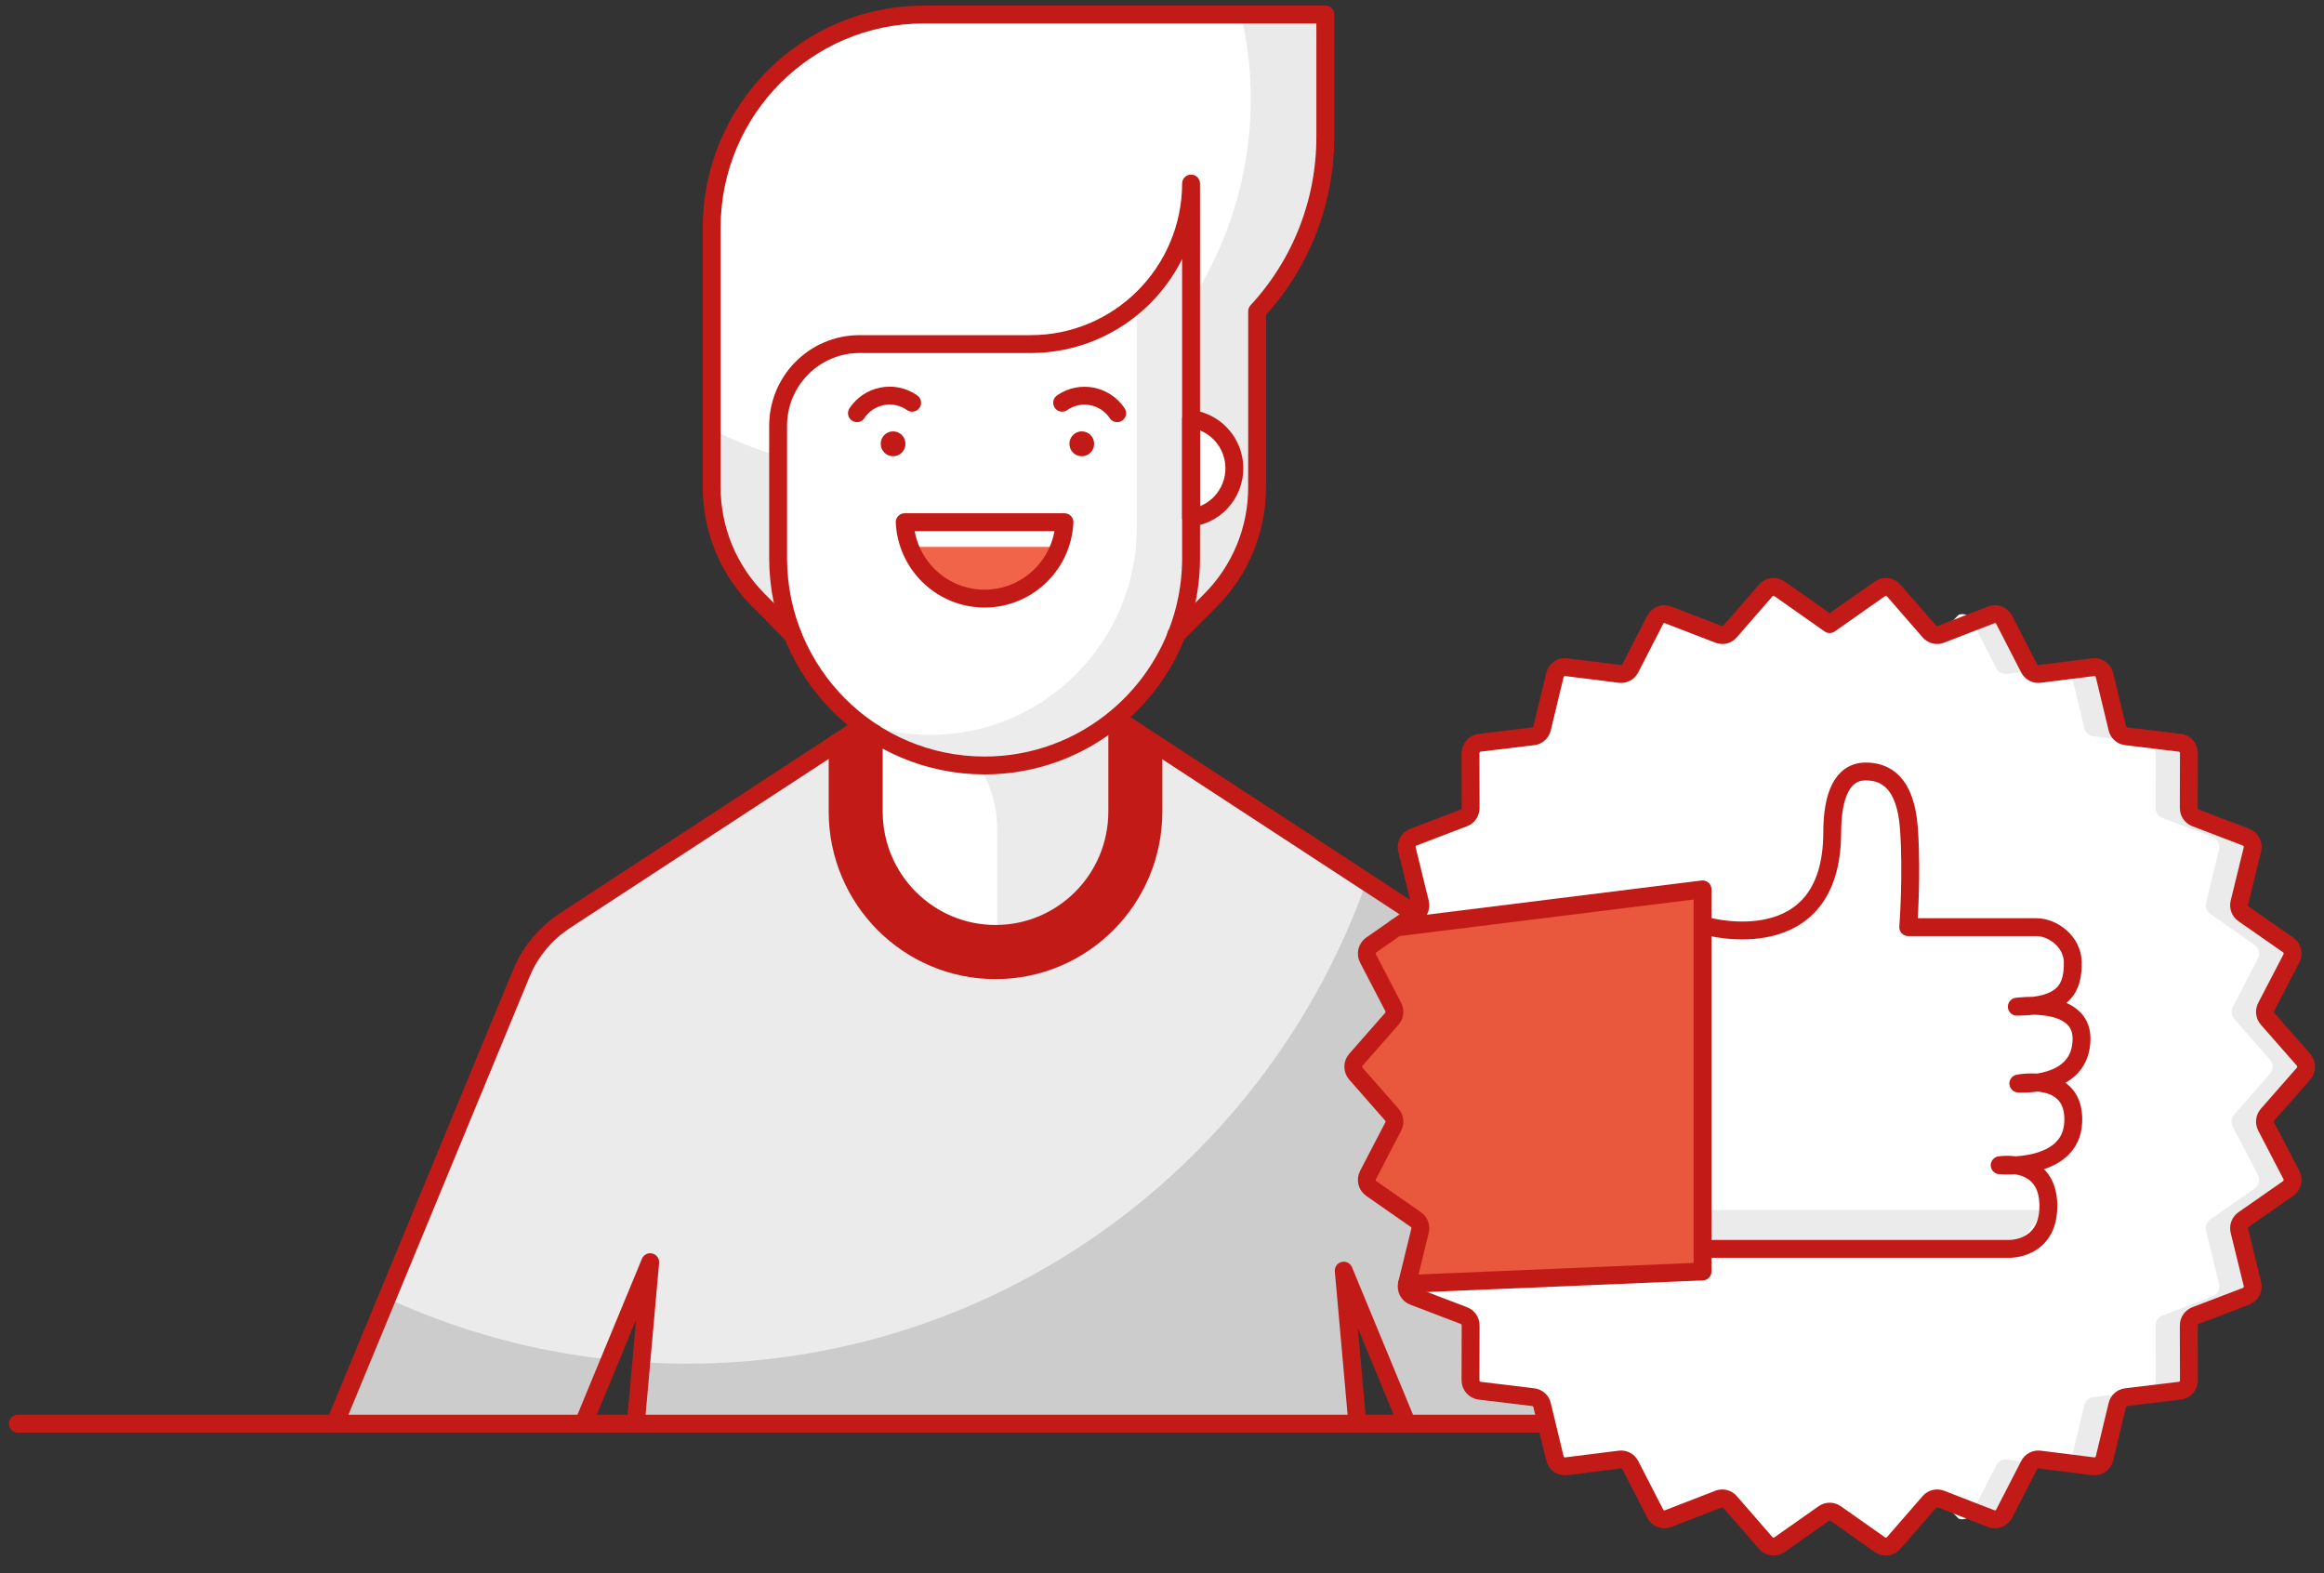 <?xml version="1.0" encoding="UTF-8"?>
<svg width="130px" height="88px" viewBox="0 0 130 88" version="1.1" xmlns="http://www.w3.org/2000/svg" xmlns:xlink="http://www.w3.org/1999/xlink">
    <rect x="0" y="0" width="130" height="88" fill="#333333" stroke="none"/>
    <title>Group 48</title>
    <g id="Page-1" stroke="none" stroke-width="1" fill="none" fill-rule="evenodd">
        <g id="Group-48" transform="translate(1, 0.812)">
            <path d="M47.911,39.375 L30.785,50.566 L30.786,50.567 C30.765,50.581 30.743,50.595 30.723,50.609 C30.649,50.658 30.58,50.713 30.509,50.765 C30.41,50.837 30.311,50.908 30.217,50.985 C30.172,51.022 30.132,51.062 30.088,51.1 C29.974,51.199 29.861,51.298 29.753,51.406 C29.729,51.431 29.707,51.457 29.684,51.482 C29.564,51.605 29.446,51.732 29.336,51.866 C29.313,51.894 29.293,51.924 29.271,51.953 C29.165,52.085 29.062,52.219 28.967,52.361 C28.729,52.715 28.526,53.095 28.36,53.495 C28.36,53.495 28.36,53.495 28.36,53.496 L18.022,78.488 L31.894,78.537 L35.562,69.667 L34.782,78.419 L75.096,78.419 L74.358,70.141 L77.782,78.419 L91.611,78.266 L81.365,53.496 C81.365,53.495 81.365,53.495 81.365,53.495 C81.199,53.095 80.997,52.715 80.758,52.362 C80.662,52.217 80.558,52.082 80.451,51.949 C80.43,51.922 80.411,51.893 80.39,51.866 C80.278,51.732 80.161,51.605 80.041,51.482 C80.018,51.457 79.996,51.431 79.973,51.406 C79.864,51.298 79.751,51.199 79.637,51.1 C79.594,51.062 79.553,51.022 79.509,50.985 C79.414,50.908 79.314,50.837 79.216,50.765 C79.145,50.713 79.076,50.658 79.003,50.609 C78.981,50.595 78.96,50.581 78.939,50.567 L78.939,50.566 L61.814,39.375" id="Fill-2" fill="#CCCCCC"></path>
            <path d="M61.814,39.375 L47.911,39.375 L30.785,50.566 L30.786,50.567 C30.765,50.581 30.743,50.595 30.722,50.608 C30.649,50.657 30.58,50.713 30.509,50.765 C30.41,50.837 30.311,50.908 30.217,50.985 C30.172,51.021 30.131,51.062 30.088,51.1 C29.974,51.199 29.861,51.298 29.752,51.406 C29.729,51.431 29.707,51.457 29.684,51.482 C29.564,51.605 29.447,51.732 29.335,51.866 C29.313,51.894 29.293,51.924 29.271,51.952 C29.165,52.085 29.062,52.219 28.967,52.361 C28.728,52.715 28.526,53.095 28.36,53.495 C28.36,53.495 28.36,53.495 28.36,53.496 L20.765,71.855 C24.64,73.622 28.842,74.792 33.255,75.248 L35.563,69.667 L35.053,75.391 C35.837,75.436 36.627,75.462 37.423,75.462 C55.031,75.462 70.001,64.124 75.5,48.319 L61.814,39.375 Z" id="Fill-4" fill="#EBEBEB"></path>
            <path d="M46.047,40.593 L46.047,44.462 C46.047,49.362 50.001,53.334 54.878,53.334 C59.756,53.334 63.71,49.362 63.71,44.462 L63.71,40.519 L60.914,38.799 C60.914,38.799 53.356,41.762 48.506,38.418 C47.116,39.669 46.047,40.593 46.047,40.593" id="Fill-6" fill="#C21B17"></path>
            <path d="M48.067,38.137 L48.067,44.462 C48.067,48.242 51.117,51.305 54.878,51.305 L54.878,51.305 C58.64,51.305 61.689,48.242 61.689,44.462 L61.689,38.136 C59.523,39.104 53.772,41.632 48.067,38.137" id="Fill-8" fill="#EBEBEB"></path>
            <path d="M50.268,39.205 C49.539,38.938 48.802,38.588 48.067,38.137 L48.067,44.462 C48.067,48.208 51.064,51.246 54.78,51.3 L54.78,45.571 C54.78,42.7 52.954,40.187 50.268,39.205" id="Fill-10" fill="#FFFFFF"></path>
            <path d="M43.34,34.693 L41.427,32.76 C39.747,31.083 38.805,28.8 38.81,26.42 L38.81,11.928 C38.81,5.341 44.126,0 50.684,0 L73.146,0 L73.146,6.826 C73.155,10.453 71.791,13.946 69.331,16.601 L69.331,26.42 C69.34,28.798 68.402,31.081 66.725,32.76 L64.79,34.693 L43.34,34.693 Z" id="Fill-12" fill="#FFFFFF"></path>
            <path d="M69.331,0 L68.419,0 C71.015,11.174 64.104,22.347 52.983,24.956 C48.2,26.078 43.176,25.454 38.81,23.195 L38.81,26.376 C38.805,28.756 39.747,31.038 41.427,32.716 L43.34,34.649 L64.79,34.649 L66.714,32.716 C68.39,31.037 69.329,28.754 69.32,26.376 L69.32,16.601 C71.782,13.948 73.146,10.453 73.135,6.826 L73.135,0 L69.331,0 Z" id="Fill-14" fill="#EAEAEA"></path>
            <path d="M65.757,22.797 C67.172,22.797 68.319,23.949 68.319,25.37 C68.319,26.792 67.172,27.945 65.757,27.945 C64.343,27.945 63.196,26.792 63.196,25.37 C63.196,23.949 64.343,22.797 65.757,22.797" id="Fill-16" fill="#FFFFFF"></path>
            <path d="M65.757,9.455 L65.757,30.441 C65.757,36.848 60.591,42.043 54.213,42.049 C47.832,42.049 42.658,36.852 42.658,30.441 L42.658,23.007 C42.658,20.486 44.689,18.441 47.199,18.434 L56.731,18.434 C61.68,18.471 65.72,14.471 65.757,9.499 C65.757,9.484 65.757,9.469 65.757,9.455" id="Fill-18" fill="#ECECEC"></path>
            <path d="M62.591,28.673 L62.591,16.336 C60.964,17.723 58.898,18.482 56.764,18.479 L47.231,18.479 C44.718,18.467 42.67,20.503 42.658,23.029 C42.658,23.036 42.658,23.044 42.658,23.051 L42.658,30.44 C42.662,34.05 44.341,37.452 47.199,39.641 C48.425,40.073 49.715,40.292 51.013,40.292 C57.402,40.299 62.585,35.102 62.591,28.684 L62.591,28.684 L62.591,28.673 Z" id="Fill-20" fill="#FFFFFF"></path>
            <path d="M49.859,29.778 C50.84,32.123 53.526,33.226 55.861,32.242 C56.968,31.775 57.849,30.89 58.314,29.778 L49.859,29.778 Z" id="Fill-22" fill="#F1644A"></path>
            <path d="M48.958,23.316 C49.341,23.316 49.65,23.628 49.65,24.012 C49.65,24.397 49.341,24.708 48.958,24.708 C48.575,24.708 48.265,24.397 48.265,24.012 C48.265,23.628 48.575,23.316 48.958,23.316" id="Fill-24" fill="#C21B17"></path>
            <path d="M59.513,23.316 C59.895,23.316 60.205,23.628 60.205,24.012 C60.205,24.397 59.895,24.708 59.513,24.708 C59.13,24.708 58.82,24.397 58.82,24.012 C58.82,23.628 59.13,23.316 59.513,23.316" id="Fill-26" fill="#C21B17"></path>
            <path d="M61.498,39.312 L61.498,44.582 C61.498,48.361 58.449,51.425 54.687,51.425 L54.687,51.425 C50.926,51.425 47.876,48.361 47.876,44.582 L47.876,40.189" id="Stroke-28" stroke="#C21B17" stroke-linecap="round" stroke-linejoin="round"></path>
            <path d="M47.167,39.856 L30.594,50.686 L30.595,50.688 C30.573,50.702 30.552,50.714 30.531,50.729 C30.457,50.778 30.389,50.833 30.317,50.886 C30.219,50.958 30.119,51.027 30.025,51.105 C29.981,51.142 29.94,51.182 29.897,51.22 C29.782,51.32 29.669,51.419 29.562,51.527 C29.537,51.55 29.516,51.577 29.492,51.601 C29.372,51.726 29.255,51.851 29.145,51.986 C29.121,52.014 29.102,52.045 29.079,52.073 C28.974,52.206 28.87,52.339 28.776,52.481 C28.536,52.835 28.334,53.215 28.168,53.614 C28.168,53.615 28.168,53.615 28.168,53.615 L17.831,78.609 M31.702,78.658 L35.371,69.787 L34.591,78.54 M74.904,78.54 L74.166,70.26 L77.591,78.54 M91.531,78.54 L81.174,53.615 C81.174,53.615 81.174,53.615 81.174,53.614 C81.008,53.215 80.805,52.835 80.566,52.481 C80.471,52.338 80.366,52.203 80.26,52.069 C80.238,52.042 80.22,52.013 80.198,51.987 C80.087,51.851 79.97,51.725 79.849,51.601 C79.826,51.577 79.805,51.55 79.781,51.527 C79.673,51.419 79.559,51.319 79.445,51.22 C79.401,51.182 79.361,51.142 79.316,51.105 C79.223,51.027 79.123,50.958 79.024,50.885 C78.953,50.833 78.885,50.778 78.811,50.729 C78.79,50.714 78.768,50.702 78.747,50.688 L78.748,50.686 L61.623,39.495" id="Stroke-30" stroke="#C21B17" stroke-linecap="round" stroke-linejoin="round"></path>
            <path d="M63.519,41.096 L63.519,44.582 C63.519,49.482 59.565,53.454 54.687,53.454 C49.809,53.454 45.855,49.482 45.855,44.582 L45.855,40.713" id="Stroke-32" stroke="#C21B17" stroke-linecap="round" stroke-linejoin="round"></path>
            <path d="M46.935,22.3 C47.609,21.285 48.974,21.01 49.984,21.687 C49.997,21.696 50.011,21.706 50.024,21.715" id="Stroke-34" stroke="#C21B17" stroke-linecap="round" stroke-linejoin="round"></path>
            <path d="M61.492,22.3 C60.815,21.287 59.449,21.016 58.441,21.696 C58.431,21.702 58.422,21.709 58.414,21.715" id="Stroke-36" stroke="#C21B17" stroke-linecap="round" stroke-linejoin="round"></path>
            <path d="M58.545,28.397 C58.423,30.877 56.322,32.787 53.854,32.665 C51.557,32.55 49.72,30.705 49.606,28.397 L58.545,28.397 Z" id="Stroke-38" stroke="#C21B17" stroke-linecap="round" stroke-linejoin="round"></path>
            <path d="M65.626,28.143 C67.144,27.95 68.218,26.557 68.026,25.032 C67.867,23.772 66.879,22.78 65.626,22.621 L65.626,28.143 Z" id="Stroke-40" stroke="#C21B17" stroke-linecap="round" stroke-linejoin="round"></path>
            <path d="M61.471,39.312 C59.466,40.994 56.885,42.005 54.071,42.005 C47.71,41.999 42.55,36.83 42.526,30.441 L42.526,23.007 C42.526,20.482 44.564,18.434 47.078,18.434 L56.621,18.434 C61.576,18.453 65.607,14.433 65.626,9.455 L65.626,9.455 L65.626,30.441 C65.612,34.007 63.999,37.192 61.471,39.312" id="Stroke-42" stroke="#C21B17" stroke-linecap="round" stroke-linejoin="round"></path>
            <path d="M64.79,34.693 L66.714,32.76 C68.39,31.081 69.329,28.798 69.32,26.42 L69.32,16.601 C71.78,13.946 73.144,10.453 73.135,6.826 L73.135,0 L50.684,0 C44.126,0 38.81,5.341 38.81,11.928 L38.81,26.42 C38.805,28.8 39.747,31.083 41.427,32.76 L43.34,34.693" id="Stroke-44" stroke="#C21B17" stroke-linecap="round" stroke-linejoin="round"></path>
            <line x1="0" y1="78.819" x2="116.314" y2="78.818" id="Stroke-46" stroke="#C21B17" stroke-linecap="round"></line>
            <g id="Group-89" transform="translate(74.7, 32.013)">
                <path d="M26.65,2.084 L29.463,0.105 C29.704,-0.065 30.032,-0.025 30.226,0.199 L32.226,2.498 C32.385,2.682 32.64,2.746 32.865,2.658 L35.689,1.565 C35.963,1.458 36.272,1.577 36.408,1.841 L37.806,4.56 C37.918,4.777 38.15,4.9 38.39,4.87 L41.389,4.493 C41.681,4.456 41.953,4.647 42.022,4.937 L42.739,7.915 C42.796,8.153 42.992,8.33 43.232,8.358 L46.233,8.721 C46.525,8.756 46.744,9.007 46.743,9.305 L46.736,12.371 C46.736,12.616 46.885,12.835 47.111,12.921 L49.939,14.001 C50.214,14.107 50.368,14.403 50.296,14.692 L49.566,17.668 C49.508,17.905 49.601,18.154 49.8,18.292 L52.292,20.028 C52.533,20.197 52.612,20.523 52.476,20.786 L51.065,23.498 C50.952,23.714 50.984,23.978 51.144,24.161 L53.154,26.451 C53.349,26.673 53.349,27.009 53.154,27.231 L51.144,29.521 C50.984,29.704 50.952,29.969 51.065,30.185 L52.476,32.897 C52.612,33.16 52.533,33.485 52.292,33.654 L49.8,35.39 C49.601,35.529 49.508,35.778 49.566,36.015 L50.296,38.991 C50.368,39.279 50.214,39.576 49.939,39.681 L47.111,40.761 C46.885,40.848 46.736,41.067 46.736,41.312 L46.743,44.378 C46.744,44.675 46.525,44.926 46.233,44.962 L43.232,45.324 C42.992,45.353 42.796,45.53 42.739,45.768 L42.022,48.747 C41.953,49.035 41.681,49.226 41.389,49.189 L38.39,48.813 C38.15,48.783 37.918,48.907 37.806,49.123 L36.408,51.841 C36.272,52.105 35.963,52.224 35.689,52.118 L32.865,51.024 C32.64,50.937 32.385,51.001 32.226,51.184 L30.226,53.484 C30.032,53.707 29.704,53.747 29.463,53.578 L26.979,51.83 C26.781,51.691 26.519,51.691 26.321,51.83 L23.837,53.578 C23.596,53.747 23.268,53.707 23.074,53.484 L21.074,51.184 C20.915,51.001 20.66,50.937 20.435,51.024 L17.611,52.118 C17.337,52.224 17.028,52.105 16.892,51.841 L15.494,49.123 C15.382,48.907 15.15,48.783 14.91,48.813 L11.911,49.189 C11.619,49.226 11.347,49.035 11.278,48.747 L10.561,45.768 C10.504,45.53 10.308,45.353 10.068,45.324 L7.067,44.962 C6.775,44.926 6.556,44.675 6.557,44.378 L6.564,41.312 C6.564,41.067 6.415,40.848 6.189,40.761 L3.361,39.681 C3.086,39.576 2.932,39.279 3.004,38.991 L3.734,36.015 C3.792,35.778 3.699,35.529 3.5,35.39 L1.008,33.654 C0.767,33.485 0.687,33.16 0.824,32.897 L2.235,30.185 C2.348,29.969 2.316,29.704 2.156,29.521 L0.146,27.231 C-0.049,27.009 -0.049,26.673 0.146,26.451 L2.156,24.161 C2.316,23.978 2.348,23.714 2.235,23.498 L0.824,20.786 C0.687,20.523 0.767,20.197 1.008,20.028 L3.5,18.292 C3.699,18.154 3.792,17.905 3.734,17.668 L3.004,14.692 C2.932,14.403 3.086,14.107 3.361,14.001 L6.189,12.921 C6.415,12.835 6.564,12.616 6.564,12.371 L6.557,9.305 C6.556,9.007 6.775,8.756 7.067,8.721 L10.068,8.358 C10.308,8.33 10.504,8.153 10.561,7.915 L11.278,4.937 C11.347,4.647 11.619,4.456 11.911,4.493 L14.91,4.87 C15.15,4.9 15.382,4.777 15.494,4.56 L16.892,1.841 C17.028,1.577 17.337,1.458 17.611,1.565 L20.435,2.658 C20.66,2.746 20.915,2.682 21.074,2.498 L23.074,0.199 C23.268,-0.025 23.596,-0.065 23.837,0.105 L26.65,2.084" id="Fill-75" fill="#EBEBEB"></path>
                <path d="M26.577,2.084 L29.382,0.105 C29.622,-0.065 29.95,-0.025 30.143,0.199 L32.137,2.498 C32.296,2.682 32.551,2.746 32.775,2.658 L33.863,1.565 C34.136,1.458 34.445,1.577 34.58,1.841 L35.974,4.56 C36.086,4.777 36.318,4.9 36.557,4.87 L39.548,4.493 C39.838,4.456 40.109,4.647 40.179,4.937 L40.894,7.915 C40.95,8.153 41.147,8.33 41.386,8.358 L44.378,8.721 C44.669,8.756 44.887,9.007 44.887,9.305 L44.88,12.371 C44.879,12.616 45.028,12.835 45.253,12.921 L48.074,14.001 C48.348,14.107 48.501,14.403 48.431,14.692 L47.703,17.668 C47.644,17.905 47.737,18.154 47.936,18.292 L50.42,20.028 C50.661,20.197 50.74,20.523 50.604,20.786 L49.197,23.498 C49.084,23.714 49.116,23.978 49.276,24.161 L51.28,26.451 C51.474,26.673 51.474,27.009 51.28,27.231 L49.276,29.521 C49.116,29.704 49.084,29.969 49.197,30.185 L50.604,32.897 C50.74,33.16 50.661,33.485 50.42,33.654 L47.936,35.39 C47.737,35.529 47.644,35.778 47.703,36.015 L48.431,38.991 C48.501,39.279 48.348,39.576 48.074,39.681 L45.253,40.761 C45.028,40.848 44.879,41.067 44.88,41.312 L44.887,44.378 C44.887,44.675 44.669,44.926 44.378,44.962 L41.386,45.324 C41.147,45.353 40.95,45.53 40.894,45.768 L40.179,48.747 C40.109,49.035 39.838,49.226 39.548,49.189 L36.557,48.813 C36.318,48.783 36.086,48.907 35.974,49.123 L34.58,51.841 C34.445,52.105 34.136,52.224 33.863,52.118 L32.775,51.024 C32.551,50.937 32.296,51.001 32.137,51.184 L30.143,53.484 C29.95,53.707 29.622,53.747 29.382,53.578 L26.906,51.83 C26.708,51.691 26.446,51.691 26.248,51.83 L23.772,53.578 C23.531,53.747 23.204,53.707 23.01,53.484 L21.017,51.184 C20.858,51.001 20.603,50.937 20.379,51.024 L17.563,52.118 C17.29,52.224 16.981,52.105 16.846,51.841 L15.451,49.123 C15.34,48.907 15.108,48.783 14.869,48.813 L11.878,49.189 C11.587,49.226 11.316,49.035 11.247,48.747 L10.532,45.768 C10.475,45.53 10.279,45.353 10.04,45.324 L7.047,44.962 C6.756,44.926 6.538,44.675 6.538,44.378 L6.546,41.312 C6.546,41.067 6.397,40.848 6.172,40.761 L3.352,39.681 C3.078,39.576 2.924,39.279 2.995,38.991 L3.723,36.015 C3.781,35.778 3.688,35.529 3.49,35.39 L1.006,33.654 C0.764,33.485 0.686,33.16 0.822,32.897 L2.229,30.185 C2.341,29.969 2.31,29.704 2.15,29.521 L0.146,27.231 C-0.049,27.009 -0.049,26.673 0.146,26.451 L2.15,24.161 C2.31,23.978 2.341,23.714 2.229,23.498 L0.822,20.786 C0.686,20.523 0.764,20.197 1.006,20.028 L3.49,18.292 C3.688,18.154 3.781,17.905 3.723,17.668 L2.995,14.692 C2.924,14.403 3.078,14.107 3.352,14.001 L6.172,12.921 C6.397,12.835 6.546,12.616 6.546,12.371 L6.538,9.305 C6.538,9.007 6.756,8.756 7.047,8.721 L10.04,8.358 C10.279,8.33 10.475,8.153 10.532,7.915 L11.247,4.937 C11.316,4.647 11.587,4.456 11.878,4.493 L14.869,4.87 C15.108,4.9 15.34,4.777 15.451,4.56 L16.846,1.841 C16.981,1.577 17.29,1.458 17.563,1.565 L20.379,2.658 C20.603,2.746 20.858,2.682 21.017,2.498 L23.01,0.199 C23.204,-0.025 23.531,-0.065 23.772,0.105 L26.577,2.084" id="Fill-77" fill="#FFFFFF"></path>
                <polygon id="Fill-79" fill="#E9573D" points="0.824 20.786 2.408 19.054 19.161 17.003 19.328 38.031 3.003 38.99 3.5 35.39 0.824 32.897 2.156 29.522 0.146 26.452 2.156 24.161 1.965 22.978"></polygon>
                <polygon id="Fill-81" fill="#EBEBEB" points="19.303 34.855 19.328 36.765 37.393 36.576 38.638 34.855"></polygon>
                <polyline id="Stroke-83" stroke="#C21B17" stroke-linecap="round" stroke-linejoin="round" points="2.408 19.054 19.538 16.922 19.538 38.294 3.003 38.99"></polyline>
                <path d="M19.539,37.028 L36.684,37.028 C36.684,37.028 38.878,37.102 38.882,34.631 C38.882,31.9 36.158,32.351 36.158,32.351 C36.158,32.351 40.161,32.72 40.274,29.928 C40.387,27.136 37.201,27.78 37.201,27.78 C37.201,27.78 40.738,28.056 40.737,25.266 C40.736,22.966 37.117,23.483 37.117,23.483 C39.766,23.483 40.273,22.451 40.246,20.978 C40.225,19.865 39.158,19.032 38.197,19.034 C37.235,19.036 31.043,19.034 31.043,19.034 C31.043,19.034 31.269,16.123 31.081,13.512 C30.894,10.902 29.744,10.327 28.666,10.327 C27.356,10.327 26.795,11.658 26.79,13.744 C26.776,20.906 19.806,18.986 19.806,18.986" id="Stroke-85" stroke="#C21B17" stroke-linecap="round" stroke-linejoin="round"></path>
                <path d="M26.65,2.084 L29.463,0.105 C29.704,-0.065 30.032,-0.025 30.226,0.199 L32.226,2.498 C32.385,2.682 32.64,2.746 32.865,2.658 L35.689,1.565 C35.963,1.458 36.272,1.577 36.408,1.841 L37.806,4.56 C37.918,4.777 38.15,4.9 38.39,4.87 L41.389,4.493 C41.681,4.456 41.953,4.647 42.022,4.937 L42.739,7.915 C42.796,8.153 42.992,8.33 43.232,8.358 L46.233,8.721 C46.525,8.756 46.744,9.007 46.743,9.305 L46.736,12.371 C46.736,12.616 46.885,12.835 47.111,12.921 L49.939,14.001 C50.214,14.107 50.368,14.403 50.296,14.692 L49.566,17.668 C49.508,17.905 49.601,18.154 49.8,18.292 L52.292,20.028 C52.533,20.197 52.612,20.523 52.476,20.786 L51.065,23.498 C50.952,23.714 50.984,23.978 51.144,24.161 L53.154,26.451 C53.349,26.673 53.349,27.009 53.154,27.231 L51.144,29.521 C50.984,29.704 50.952,29.969 51.065,30.185 L52.476,32.897 C52.612,33.16 52.533,33.485 52.292,33.654 L49.8,35.39 C49.601,35.529 49.508,35.778 49.566,36.015 L50.296,38.991 C50.368,39.279 50.214,39.576 49.939,39.681 L47.111,40.761 C46.885,40.848 46.736,41.067 46.736,41.312 L46.743,44.378 C46.744,44.675 46.525,44.926 46.233,44.962 L43.232,45.324 C42.992,45.353 42.796,45.53 42.739,45.768 L42.022,48.747 C41.953,49.035 41.681,49.226 41.389,49.189 L38.39,48.813 C38.15,48.783 37.918,48.907 37.806,49.123 L36.408,51.841 C36.272,52.105 35.963,52.224 35.689,52.118 L32.865,51.024 C32.64,50.937 32.385,51.001 32.226,51.184 L30.226,53.484 C30.032,53.707 29.704,53.747 29.463,53.578 L26.979,51.83 C26.781,51.691 26.519,51.691 26.321,51.83 L23.837,53.578 C23.596,53.747 23.268,53.707 23.074,53.484 L21.074,51.184 C20.915,51.001 20.66,50.937 20.435,51.024 L17.611,52.118 C17.337,52.224 17.028,52.105 16.892,51.841 L15.494,49.123 C15.382,48.907 15.15,48.783 14.91,48.813 L11.911,49.189 C11.619,49.226 11.347,49.035 11.278,48.747 L10.561,45.768 C10.504,45.53 10.308,45.353 10.068,45.324 L7.067,44.962 C6.775,44.926 6.556,44.675 6.557,44.378 L6.564,41.312 C6.564,41.067 6.415,40.848 6.189,40.761 L3.361,39.681 C3.086,39.576 2.932,39.279 3.004,38.991 L3.734,36.015 C3.792,35.778 3.699,35.529 3.5,35.39 L1.008,33.654 C0.767,33.485 0.687,33.16 0.824,32.897 L2.235,30.185 C2.348,29.969 2.316,29.704 2.156,29.521 L0.146,27.231 C-0.049,27.009 -0.049,26.673 0.146,26.451 L2.156,24.161 C2.316,23.978 2.348,23.714 2.235,23.498 L0.824,20.786 C0.687,20.523 0.767,20.197 1.008,20.028 L3.5,18.292 C3.699,18.154 3.792,17.905 3.734,17.668 L3.004,14.692 C2.932,14.403 3.086,14.107 3.361,14.001 L6.189,12.921 C6.415,12.835 6.564,12.616 6.564,12.371 L6.557,9.305 C6.556,9.007 6.775,8.756 7.067,8.721 L10.068,8.358 C10.308,8.33 10.504,8.153 10.561,7.915 L11.278,4.937 C11.347,4.647 11.619,4.456 11.911,4.493 L14.91,4.87 C15.15,4.9 15.382,4.777 15.494,4.56 L16.892,1.841 C17.028,1.577 17.337,1.458 17.611,1.565 L20.435,2.658 C20.66,2.746 20.915,2.682 21.074,2.498 L23.074,0.199 C23.268,-0.025 23.596,-0.065 23.837,0.105 L26.65,2.084" id="Stroke-87" stroke="#C21B17" stroke-linecap="round" stroke-linejoin="round"></path>
            </g>
        </g>
    </g>
</svg>